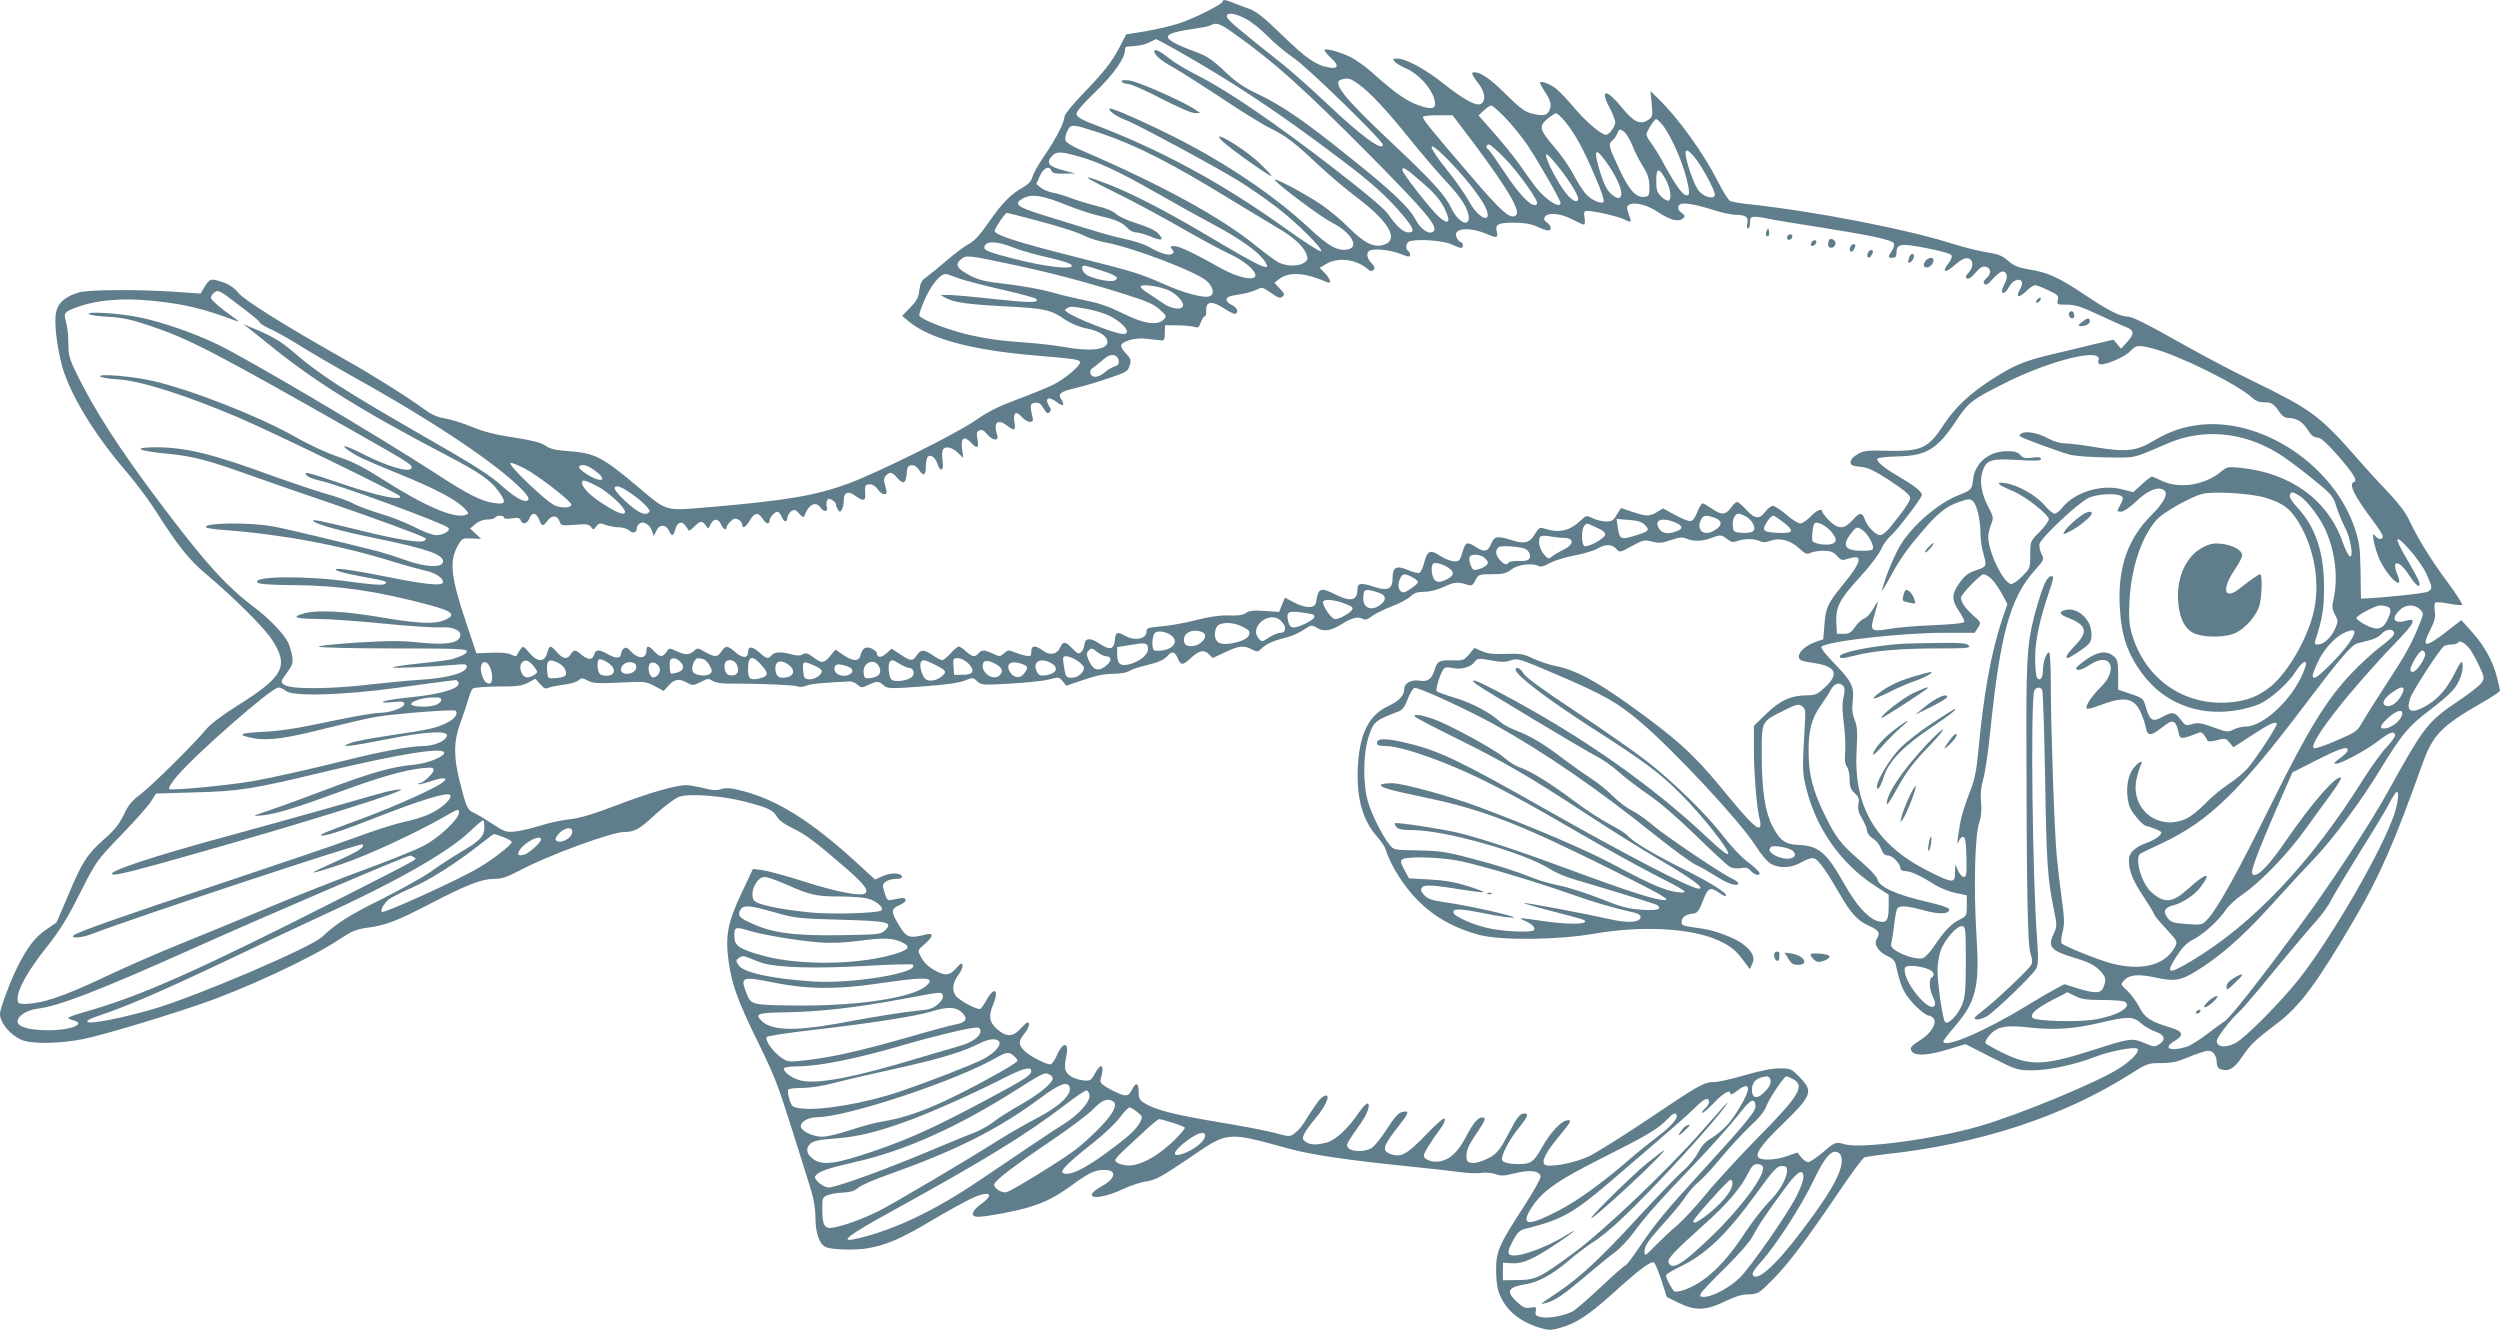 <?xml version="1.0" standalone="no"?>
<!DOCTYPE svg PUBLIC "-//W3C//DTD SVG 20010904//EN"
 "http://www.w3.org/TR/2001/REC-SVG-20010904/DTD/svg10.dtd">
<svg version="1.0" xmlns="http://www.w3.org/2000/svg"
 width="1280pt" height="681pt" viewBox="0 0 1280 681"
 preserveAspectRatio="xMidYMid meet">
<g transform="translate(0,681) scale(0.1,-0.1)"
fill="#607d8b" stroke="none">
<path d="M6260 6802 c0 -13 -149 -88 -224 -112 -39 -13 -115 -30 -170 -40
l-100 -16 -33 -64 c-43 -81 -76 -123 -190 -242 -51 -53 -93 -104 -93 -115 0
-29 -42 -111 -102 -199 -31 -45 -59 -95 -62 -110 -5 -20 -19 -36 -46 -52 -66
-37 -108 -80 -177 -179 -46 -67 -76 -99 -104 -113 -21 -11 -71 -48 -111 -83
-40 -35 -87 -73 -104 -85 -25 -17 -32 -30 -37 -68 -4 -37 -13 -54 -47 -89
l-41 -42 32 -27 c106 -90 324 -149 649 -176 202 -17 230 -21 230 -35 0 -20
-82 -88 -142 -117 -29 -14 -110 -47 -180 -73 -94 -35 -149 -62 -213 -107 -97
-68 -497 -266 -649 -323 -168 -62 -320 -88 -709 -121 -235 -20 -218 -25 -362
96 -191 161 -228 180 -361 190 -70 5 -97 11 -121 28 -23 16 -66 27 -162 42
-94 14 -156 30 -216 55 -46 19 -108 38 -138 43 -38 6 -69 20 -107 48 -84 62
-261 173 -405 254 -308 174 -513 302 -544 340 -20 25 -46 43 -77 54 -65 22
-69 21 -95 -20 l-22 -37 -131 9 c-192 13 -443 11 -492 -3 -73 -23 -107 -53
-117 -103 -11 -54 5 -183 34 -285 41 -138 161 -336 310 -511 53 -61 122 -152
155 -203 126 -197 179 -265 270 -341 143 -121 294 -271 335 -333 90 -137 63
-190 -174 -339 -77 -48 -140 -96 -160 -120 -53 -67 -279 -290 -338 -335 -43
-32 -63 -56 -86 -106 -23 -47 -48 -79 -98 -122 -89 -78 -116 -121 -185 -287
-33 -77 -60 -141 -62 -142 -2 -2 -25 -17 -51 -35 -56 -38 -95 -88 -145 -186
-38 -75 -92 -219 -92 -246 0 -46 52 -108 112 -134 53 -21 194 -19 314 5 94 19
371 101 589 175 227 76 574 237 717 332 70 46 93 56 149 63 94 13 146 32 314
119 196 102 271 131 334 131 40 0 67 9 137 46 144 76 466 194 529 194 54 0 79
14 165 94 45 41 98 80 118 87 53 17 219 5 334 -25 120 -31 147 -43 167 -79 10
-17 39 -38 76 -56 65 -30 119 -70 262 -194 103 -88 131 -123 114 -140 -19 -19
-153 7 -322 62 -85 27 -178 52 -205 56 l-49 6 -58 -123 c-71 -150 -84 -219
-67 -346 16 -120 46 -205 150 -416 88 -181 102 -217 179 -461 22 -71 57 -182
77 -245 29 -89 38 -133 39 -195 1 -82 21 -137 55 -151 34 -13 151 -16 214 -5
96 17 172 50 326 142 74 44 163 93 198 110 95 46 131 29 55 -26 -50 -36 -56
-65 -15 -65 39 0 179 26 246 45 93 27 146 53 233 116 91 66 119 79 168 79 66
0 58 -44 -15 -84 -28 -15 -50 -34 -50 -43 0 -24 81 -9 160 29 36 17 89 35 119
39 47 7 76 23 213 115 211 144 190 142 528 50 109 -29 298 -57 585 -86 110
-11 236 -25 279 -31 44 -6 95 -8 113 -4 19 3 49 0 68 -6 29 -11 46 -10 102 4
75 19 126 13 131 -16 2 -9 -37 -79 -87 -156 -125 -192 -141 -228 -141 -322 0
-42 5 -91 12 -110 30 -89 100 -152 205 -185 47 -15 62 -16 102 -5 86 22 151
64 279 179 138 125 195 167 211 158 5 -4 22 -45 38 -92 l27 -85 60 -29 c84
-42 139 -41 236 6 54 26 89 37 123 37 47 1 52 4 118 70 82 82 167 194 337 444
67 100 129 184 138 187 9 3 59 11 112 17 474 51 902 191 1243 406 93 59 97 60
165 60 55 0 84 7 143 32 41 17 84 31 97 31 26 0 44 -26 44 -64 0 -16 7 -27 21
-31 39 -13 68 4 108 63 45 66 67 87 177 170 119 89 208 209 404 545 126 216
203 393 344 789 52 145 98 192 300 308 53 30 96 59 96 64 0 4 -7 36 -16 70
-21 83 -64 159 -128 231 l-54 60 -81 -63 c-104 -80 -124 -78 -80 9 25 50 30
70 25 100 -3 21 -2 40 4 44 5 3 37 1 70 -6 33 -6 63 -9 66 -6 4 3 -29 55 -73
114 -89 120 -155 228 -197 318 -18 39 -55 88 -104 140 -43 44 -125 134 -183
201 -174 196 -220 230 -514 373 -99 48 -253 129 -343 180 -212 119 -276 151
-304 151 -36 1 -97 32 -213 110 -133 89 -189 115 -284 130 -59 10 -80 19 -110
45 -29 26 -50 34 -111 44 -41 6 -118 26 -170 42 -236 76 -723 170 -1060 205
-36 4 -73 11 -82 15 -9 5 -37 49 -62 99 -72 143 -204 327 -305 424 l-41 40 7
-66 c5 -63 5 -67 -20 -83 -39 -25 -74 -9 -130 61 -79 98 -118 102 -68 7 17
-32 31 -68 31 -80 0 -22 -31 -63 -48 -63 -23 0 -97 63 -155 130 -35 42 -78 88
-96 103 -31 25 -77 44 -86 35 -2 -2 9 -24 25 -48 32 -48 36 -70 20 -101 -12
-22 -37 -24 -95 -8 -30 8 -62 34 -128 99 -81 82 -137 118 -168 108 -6 -2 6
-24 25 -48 38 -48 46 -89 21 -110 -21 -18 -87 17 -193 101 -94 75 -194 129
-237 129 -24 0 -26 -2 -15 -15 7 -9 35 -25 62 -37 58 -25 123 -95 140 -150 14
-49 2 -60 -51 -46 -78 22 -133 58 -266 177 -33 29 -80 63 -105 76 -53 27 -129
49 -138 40 -4 -3 11 -21 31 -40 45 -41 40 -60 -11 -50 -66 12 -114 46 -236
164 -94 91 -132 122 -171 136 -27 10 -65 24 -84 32 -39 15 -51 16 -51 5z m116
-87 c28 -14 79 -54 115 -91 35 -36 96 -86 134 -112 66 -43 455 -422 455 -443
0 -36 -110 44 -280 205 -80 76 -183 167 -229 204 -237 188 -286 230 -289 245
-5 25 35 22 94 -8z m-50 -82 c201 -143 345 -273 682 -612 294 -297 356 -371
332 -395 -21 -21 -65 8 -93 61 -34 63 -120 145 -342 322 -225 181 -339 259
-460 317 -78 37 -116 63 -175 119 -56 54 -91 78 -135 94 -200 75 -205 97 -26
123 42 6 83 14 91 19 28 16 47 9 126 -48z m-312 -74 c284 -160 522 -317 831
-550 176 -132 260 -207 345 -310 50 -61 55 -79 20 -79 -25 0 -63 35 -98 87
-19 30 -107 105 -287 244 -295 228 -534 391 -686 469 -57 29 -122 67 -144 85
-57 45 -85 59 -85 42 0 -19 35 -48 105 -87 32 -18 139 -86 236 -150 97 -65
209 -135 250 -155 89 -45 123 -71 254 -194 55 -51 141 -124 192 -162 164 -123
218 -216 139 -242 -50 -17 -99 7 -179 86 -39 40 -104 94 -143 120 -92 61 -253
146 -236 124 27 -33 237 -189 292 -217 95 -48 141 -122 84 -136 -51 -13 -100
13 -202 109 -180 167 -427 334 -694 468 -157 79 -320 150 -327 143 -9 -9 35
-41 79 -57 58 -21 456 -236 580 -312 52 -32 137 -91 190 -131 105 -79 252
-225 233 -231 -6 -2 -86 49 -178 115 -335 240 -647 408 -1005 543 -43 17 -66
31 -68 43 -3 13 27 48 96 115 94 91 152 173 152 216 0 8 3 15 8 16 64 4 95 10
118 23 16 8 31 15 33 16 2 0 44 -23 95 -51z m939 -178 c60 -42 148 -136 267
-285 56 -70 138 -165 180 -211 82 -86 120 -147 120 -190 0 -50 -56 -20 -88 47
-32 69 -98 141 -318 348 -235 221 -297 300 -246 313 34 9 44 7 85 -22z m759
-179 c35 -37 84 -99 110 -137 60 -91 168 -280 168 -294 0 -34 -81 19 -131 86
-20 27 -56 77 -81 113 -25 36 -82 106 -127 157 l-81 92 27 25 c15 15 33 26 39
26 6 0 40 -31 76 -68z m301 -14 c52 -64 92 -137 152 -277 33 -75 51 -129 45
-135 -13 -13 -67 12 -95 46 -13 16 -40 59 -60 96 -19 37 -62 99 -95 137 -78
91 -82 108 -39 145 19 16 39 29 46 30 6 0 27 -19 46 -42z m-461 -120 c167
-224 233 -337 211 -359 -27 -27 -74 14 -241 210 -216 252 -243 286 -235 294 3
4 39 7 78 7 l72 0 115 -152z m962 100 c53 -71 114 -219 131 -316 5 -34 4 -42
-9 -42 -20 0 -53 45 -111 150 -25 47 -57 99 -71 117 -13 17 -24 37 -24 44 0
16 40 79 50 79 5 0 20 -15 34 -32z m-2879 -40 c179 -60 366 -155 655 -333 91
-55 201 -122 245 -148 87 -50 138 -96 154 -139 9 -23 7 -30 -12 -43 -28 -20
-90 -19 -130 1 -17 9 -67 46 -112 82 -181 148 -482 313 -897 492 -45 19 -80
41 -83 51 -3 10 1 32 10 49 19 37 24 36 170 -12z m2721 -59 c11 -30 36 -79 55
-109 26 -42 33 -65 34 -105 0 -46 -2 -50 -26 -53 -43 -5 -78 34 -130 146 -54
115 -56 124 -33 143 9 7 20 24 25 37 9 22 11 23 32 9 12 -8 31 -38 43 -68z
m-834 -198 c32 -40 68 -91 79 -113 50 -98 -27 -77 -80 22 -18 33 -68 105 -112
159 -99 124 -107 162 -13 71 37 -36 93 -98 126 -139z m184 127 c68 -71 164
-205 164 -227 0 -6 -5 -11 -12 -11 -28 0 -83 60 -153 165 -41 62 -79 116 -85
120 -15 9 -12 25 4 25 7 0 44 -33 82 -72z m974 2 c36 -45 100 -164 100 -186 0
-26 -50 -16 -80 16 -24 26 -70 155 -70 198 0 22 18 12 50 -28z m-3175 14 c106
-27 222 -80 408 -187 100 -57 235 -132 299 -166 130 -69 226 -137 259 -182 48
-68 4 -49 -294 128 -195 116 -370 207 -492 255 -161 63 -153 50 20 -35 94 -46
247 -128 340 -182 94 -54 206 -115 250 -135 79 -36 140 -90 132 -114 -9 -24
-88 -7 -165 35 -152 85 -225 119 -249 119 -22 0 -24 -2 -12 -16 10 -13 10 -17
0 -24 -18 -10 -58 2 -113 33 -23 14 -79 33 -123 42 -75 16 -126 31 -425 124
-136 42 -154 58 -99 87 44 22 97 14 220 -36 54 -22 131 -47 171 -56 83 -19
115 -33 142 -63 11 -12 30 -21 43 -21 13 0 47 -10 74 -21 58 -25 72 -19 39 16
-15 15 -54 34 -106 50 -46 14 -95 36 -109 49 -16 15 -54 31 -98 41 -40 10 -99
28 -132 40 -33 13 -77 26 -97 29 -20 4 -47 15 -59 25 l-23 19 18 41 c19 42 49
55 60 26 4 -11 20 -15 63 -14 l58 1 -65 17 c-71 19 -85 38 -54 72 21 23 42 24
119 3z m2731 -51 c53 -78 78 -147 59 -163 -9 -8 -20 -4 -44 15 -22 20 -37 47
-56 106 -41 131 -28 144 41 42z m-257 -7 c54 -68 101 -143 101 -163 0 -25 -29
-13 -59 24 -49 59 -121 203 -102 203 5 0 32 -29 60 -64z m-699 -79 c62 -53 92
-88 114 -130 37 -73 26 -94 -27 -47 -40 35 -187 223 -187 239 0 21 16 11 100
-62z m1247 17 c26 -46 34 -105 16 -111 -7 -3 -24 7 -38 21 -21 21 -25 35 -25
81 0 67 13 69 47 9z m-41 -168 c64 -43 107 -54 130 -35 14 11 13 14 -7 30 -15
11 -20 22 -15 34 8 22 63 16 178 -20 43 -14 96 -25 116 -25 51 0 66 -12 58
-44 -4 -15 -2 -26 4 -26 5 0 10 14 10 30 0 26 4 30 28 30 15 0 45 -5 67 -10
22 -5 141 -25 265 -44 265 -42 370 -65 377 -83 3 -7 -2 -24 -11 -38 -21 -31
-20 -35 4 -35 14 0 20 7 20 24 0 48 20 52 151 26 65 -12 123 -28 129 -35 7 -8
2 -22 -16 -46 -34 -46 -13 -49 37 -4 26 23 48 35 62 33 31 -4 34 -44 7 -73
-16 -17 -18 -25 -9 -31 8 -5 24 6 43 29 24 28 36 35 54 31 27 -8 29 -35 2 -59
-15 -14 -17 -21 -9 -29 8 -8 20 0 43 27 18 20 40 37 48 37 24 0 30 -28 13 -60
-8 -16 -15 -34 -15 -40 0 -20 20 -9 35 19 17 34 53 50 66 30 4 -8 1 -24 -9
-41 -24 -41 -6 -46 31 -10 18 18 39 32 47 32 7 0 38 -12 67 -26 49 -23 54 -28
49 -50 -6 -23 -4 -24 46 -24 43 0 75 -10 168 -54 63 -29 127 -58 143 -64 35
-15 34 -34 -3 -74 l-30 -33 -20 23 -19 23 -123 -29 c-68 -17 -161 -39 -208
-50 -125 -30 -184 -55 -288 -122 -115 -74 -191 -145 -247 -230 -82 -126 -115
-141 -288 -138 -108 3 -126 1 -157 -18 -21 -12 -35 -28 -35 -40 0 -16 9 -20
50 -24 40 -4 70 -18 153 -72 71 -47 102 -73 102 -87 0 -18 -31 -63 -105 -154
-16 -20 -38 -37 -48 -37 -24 0 -65 43 -79 80 -13 39 -27 38 -65 -5 -41 -46
-72 -46 -118 0 -19 20 -35 40 -35 45 0 20 -27 9 -60 -25 -19 -19 -42 -35 -53
-35 -10 0 -43 20 -71 45 -29 25 -60 45 -69 45 -9 0 -26 -13 -39 -30 -29 -40
-53 -38 -97 10 -20 22 -41 40 -47 40 -6 0 -20 -13 -32 -30 -27 -37 -48 -38
-96 -5 -21 14 -42 27 -48 28 -5 1 -17 -18 -27 -43 -9 -26 -24 -46 -34 -48 -10
-2 -45 12 -80 31 l-62 34 -30 -18 c-38 -24 -58 -24 -129 1 l-57 19 -21 -34
c-16 -29 -26 -35 -54 -35 -18 0 -49 7 -68 16 -33 16 -34 16 -62 -10 -59 -56
-112 -67 -191 -41 -19 6 -26 1 -44 -29 -26 -45 -55 -53 -118 -32 -75 24 -90
21 -107 -19 -16 -40 -35 -44 -79 -15 -44 29 -52 25 -67 -27 -13 -44 -17 -48
-44 -47 -17 1 -49 14 -72 29 -50 33 -64 26 -81 -39 -6 -24 -17 -46 -24 -49 -7
-3 -34 4 -60 15 -58 25 -77 14 -77 -43 0 -54 -25 -66 -90 -45 -73 24 -90 22
-90 -12 0 -57 -34 -65 -110 -27 -80 40 -91 36 -102 -40 -5 -30 -54 -31 -111 0
l-48 25 -15 -36 -15 -37 -75 5 c-57 4 -79 1 -96 -11 -16 -11 -41 -14 -89 -12
-46 1 -96 -6 -165 -24 -54 -14 -134 -28 -176 -32 -72 -6 -78 -8 -78 -28 0 -37
-62 -48 -110 -20 -39 22 -49 18 -52 -22 -4 -49 -26 -54 -79 -18 -48 32 -73 29
-77 -7 -2 -15 -10 -32 -18 -38 -11 -10 -19 -6 -43 19 -35 38 -48 39 -63 6 -16
-36 -53 -43 -88 -16 -40 29 -60 27 -60 -5 0 -23 -3 -26 -27 -21 -16 2 -42 11
-60 18 -28 12 -34 11 -53 -6 -19 -18 -22 -18 -56 -2 -43 21 -58 21 -74 2 -18
-21 -33 -19 -64 10 -15 14 -32 25 -37 25 -6 0 -25 -16 -42 -35 -17 -19 -36
-35 -42 -35 -7 0 -29 11 -49 25 -46 31 -61 31 -82 0 -21 -32 -31 -31 -85 5
l-44 29 -25 -23 c-25 -24 -50 -25 -50 -2 0 7 -12 18 -26 25 -31 14 -49 3 -58
-34 -8 -33 -39 -32 -89 2 l-39 27 -27 -32 c-31 -39 -44 -40 -87 -7 -28 21 -38
24 -54 15 -14 -8 -31 -8 -58 0 -52 14 -87 13 -102 -5 -17 -21 -25 -19 -64 16
-37 32 -56 31 -56 -1 0 -31 -28 -31 -64 0 -41 36 -51 37 -72 5 -20 -31 -34
-31 -84 -3 -36 21 -39 22 -57 5 -24 -21 -45 -22 -91 0 -34 16 -36 16 -50 -5
-19 -28 -33 -28 -62 3 -28 30 -40 32 -40 6 0 -47 -43 -48 -84 -2 -15 16 -22
18 -33 10 -7 -6 -13 -18 -13 -26 0 -24 -28 -26 -65 -4 -45 26 -65 27 -72 2 -8
-30 -30 -32 -62 -6 -35 30 -43 31 -59 5 -17 -28 -39 -25 -70 10 -33 38 -39 38
-50 -2 -13 -50 -50 -50 -91 -1 -31 36 -33 37 -46 19 -8 -10 -16 -24 -18 -30
-3 -8 -11 -7 -29 2 -16 9 -51 12 -102 10 l-77 -3 -54 162 c-78 233 -86 313
-38 394 18 32 23 34 68 32 l48 -2 -28 27 -28 26 27 23 c17 14 40 23 61 23 19
0 37 5 40 10 8 13 45 13 45 0 0 -6 15 -8 40 -4 31 5 41 3 46 -10 9 -24 33 -19
44 9 13 34 35 32 50 -5 15 -37 19 -37 45 -4 23 29 50 25 61 -8 6 -19 12 -20
77 -15 59 5 72 3 83 -11 12 -16 14 -16 27 3 14 18 19 18 49 7 19 -6 49 -12 68
-12 18 0 41 -7 51 -16 19 -17 39 -12 39 10 0 8 6 19 14 25 19 16 53 -4 65 -39
l8 -25 14 28 c15 34 49 33 64 0 13 -30 23 -29 31 2 9 36 29 49 47 31 8 -9 17
-21 20 -28 3 -9 13 -4 31 15 32 32 40 33 59 7 14 -20 14 -19 25 5 15 32 39 32
54 0 11 -25 28 -34 28 -15 0 6 9 19 20 30 16 16 25 18 40 10 11 -6 20 -17 20
-25 0 -25 17 -16 39 20 24 41 43 44 65 10 18 -28 36 -33 36 -11 0 16 26 46 41
46 5 0 15 -11 21 -25 14 -31 26 -32 30 -4 2 12 11 27 21 33 15 9 22 6 39 -14
12 -14 23 -20 25 -15 23 64 60 82 86 44 16 -23 40 -18 30 6 -3 8 -2 22 1 30 4
13 10 14 26 5 11 -6 20 -16 20 -23 0 -7 5 -19 10 -27 9 -13 11 -13 20 0 5 8
10 30 10 48 0 42 23 51 60 23 39 -28 52 -27 50 7 -3 46 -1 52 24 52 14 0 30
-10 40 -25 9 -14 23 -25 31 -25 18 0 18 4 6 48 -7 24 -6 35 5 47 21 21 31 19
56 -10 32 -37 46 -32 50 18 2 34 7 43 24 45 14 2 27 -6 38 -22 23 -36 36 -32
36 12 0 20 4 43 8 50 14 20 40 3 52 -34 15 -45 34 -33 26 16 -3 21 -3 46 0 54
9 24 45 19 77 -11 l29 -28 -6 46 c-8 57 10 70 45 33 32 -34 42 -30 34 16 -6
33 -4 41 11 47 12 4 24 -2 38 -20 28 -34 62 -37 51 -4 -20 64 3 85 51 48 38
-30 45 -26 38 18 -8 49 8 60 38 26 12 -14 30 -25 41 -25 16 0 18 5 13 28 -14
57 -12 67 14 70 19 2 29 -5 43 -29 14 -25 21 -29 30 -20 9 9 9 16 -1 31 -26
43 -3 54 40 20 31 -24 42 -16 22 15 -19 30 -7 39 76 59 36 8 110 30 165 49 93
31 100 36 109 66 8 27 6 35 -17 59 -15 16 -27 34 -27 41 0 22 70 44 125 37 27
-3 61 -7 74 -8 22 -3 24 1 25 37 l1 40 65 -1 c36 0 75 -4 86 -8 18 -6 23 -2
32 23 6 17 15 31 20 31 6 0 9 15 8 33 -2 45 31 48 91 8 26 -17 52 -30 57 -28
20 7 11 32 -16 45 -16 7 -28 19 -28 27 0 15 13 20 80 30 25 4 58 14 74 22 27
14 31 13 73 -16 36 -26 48 -30 59 -20 13 10 11 16 -13 41 l-28 30 23 18 c48
40 133 35 245 -14 26 -12 21 13 -9 45 l-27 28 34 20 c59 36 153 24 212 -27 13
-12 20 -13 29 -4 9 9 6 17 -10 35 -24 25 -28 52 -11 63 22 13 105 5 157 -15
42 -17 52 -18 52 -6 0 7 -4 17 -10 20 -16 10 -12 42 6 49 37 14 169 5 213 -14
52 -24 61 -25 61 -5 0 8 -4 15 -10 15 -5 0 -15 10 -21 22 -27 50 61 60 158 18
47 -21 55 -18 46 18 -8 34 9 42 92 42 48 0 84 -7 114 -20 24 -11 49 -20 57
-20 21 0 17 26 -6 41 -14 10 -17 18 -10 29 15 24 81 18 139 -13 29 -15 57 -27
61 -27 5 0 6 16 3 35 -5 31 -3 35 15 35 37 0 162 -29 192 -45 34 -17 35 -15
18 32 -10 29 -10 36 2 44 26 17 90 2 146 -35z m-3208 -37 c150 -39 237 -67
285 -91 21 -10 64 -23 95 -29 143 -26 471 -151 523 -200 32 -30 38 -66 12 -76
-27 -11 -129 16 -226 59 -135 59 -146 63 -462 143 -283 71 -405 110 -412 131
-3 10 52 94 63 94 3 0 58 -14 122 -31z m-91 -146 c37 -15 119 -38 182 -52 71
-16 116 -31 119 -40 8 -24 -138 -7 -300 35 -117 30 -148 42 -148 55 0 37 59
37 147 2z m3 -89 c197 -42 374 -89 568 -150 114 -36 151 -52 180 -79 35 -32
36 -35 20 -51 -32 -33 -102 -22 -208 31 -66 33 -122 53 -189 66 -53 11 -134
30 -181 44 -47 13 -146 31 -220 40 -108 12 -146 20 -189 42 -71 37 -84 58 -51
85 29 23 29 23 270 -28z m452 -30 c77 -25 93 -39 61 -51 -24 -9 -123 14 -144
33 -22 19 -25 44 -7 44 7 0 48 -12 90 -26z m-722 -43 c30 -10 127 -35 215 -55
87 -20 163 -40 169 -46 21 -21 -31 -21 -216 -1 -106 12 -211 21 -233 21 l-40
-1 28 -15 c42 -23 116 -33 312 -43 194 -10 225 -17 298 -67 29 -20 72 -38 108
-45 67 -13 109 -40 109 -70 0 -40 -88 -50 -226 -25 -44 8 -124 17 -179 21
-136 9 -224 21 -325 46 -100 25 -226 75 -233 93 -3 7 12 48 32 92 39 81 83
129 111 120 8 -3 40 -14 70 -25z m1069 -60 c43 -23 77 -63 66 -81 -12 -19 -62
-10 -106 21 -24 17 -59 40 -76 51 -18 11 -33 25 -33 30 0 17 103 2 149 -21z
m-4833 -23 c120 -89 174 -132 174 -139 0 -5 24 -20 53 -33 29 -13 98 -51 153
-86 54 -34 178 -106 274 -160 409 -227 736 -446 865 -579 28 -30 36 -44 28
-52 -15 -15 -64 12 -126 67 -69 62 -149 113 -417 266 -400 230 -527 312 -657
425 -65 56 -114 85 -223 129 l-35 15 30 -23 c16 -13 59 -47 95 -76 232 -190
477 -343 920 -575 160 -83 222 -126 261 -180 43 -59 39 -71 -18 -63 -67 9
-134 42 -305 154 -308 199 -955 582 -1113 658 -124 60 -281 114 -400 139 -97
21 -275 32 -260 17 6 -5 51 -12 100 -14 71 -4 115 -13 213 -46 204 -69 318
-128 1078 -560 257 -146 274 -156 258 -172 -18 -18 -118 12 -235 70 -100 51
-136 60 -82 22 43 -30 78 -46 265 -122 181 -74 286 -130 327 -174 22 -24 23
-26 6 -32 -56 -22 -210 44 -423 180 -99 63 -157 93 -230 117 -57 19 -151 62
-227 106 -185 104 -535 241 -728 284 -105 23 -273 37 -264 22 4 -6 44 -13 89
-15 117 -7 349 -81 615 -194 179 -76 827 -392 832 -405 8 -24 -113 1 -290 61
-188 64 -209 69 -189 46 6 -8 37 -20 68 -27 89 -18 631 -217 657 -241 15 -14
-23 -38 -61 -38 -19 0 -65 17 -109 40 -42 22 -122 54 -178 70 -55 17 -117 40
-137 51 -19 12 -81 34 -138 50 -56 16 -177 57 -270 90 -312 115 -451 149 -606
149 -121 -1 -93 -18 51 -32 130 -12 209 -31 410 -103 87 -31 268 -94 403 -140
238 -81 509 -180 519 -191 3 -3 0 -9 -7 -13 -21 -12 -137 6 -327 53 -206 51
-254 60 -240 47 19 -17 143 -51 310 -85 276 -57 360 -86 353 -124 -6 -30 -91
-26 -188 9 -47 17 -110 37 -140 45 -181 46 -467 115 -539 128 -119 23 -361 20
-346 -4 3 -4 46 -11 97 -14 301 -23 598 -79 871 -165 51 -16 117 -34 148 -41
57 -11 103 -42 96 -63 -6 -18 -93 -9 -277 28 -193 39 -295 52 -267 35 10 -7
66 -20 125 -31 133 -24 143 -27 120 -40 -10 -6 -70 -2 -170 12 -232 33 -513
30 -479 -4 8 -8 68 -12 189 -13 233 -2 421 -30 692 -102 119 -32 138 -51 76
-77 -53 -22 -135 -18 -329 15 -182 31 -322 38 -389 20 -69 -19 -49 -28 64 -29
62 0 217 -11 343 -24 127 -13 257 -21 290 -19 69 4 112 -18 100 -50 -13 -32
-78 -41 -204 -28 -93 10 -156 10 -324 0 -118 -8 -202 -17 -195 -21 7 -5 181
-9 386 -9 309 0 372 -2 372 -14 0 -12 -17 -22 -75 -41 -11 -3 -82 -13 -159
-21 -77 -8 -142 -17 -145 -21 -6 -6 207 3 317 13 51 5 62 4 62 -9 0 -31 -96
-59 -234 -67 -72 -5 -187 -16 -256 -24 -209 -25 -413 -26 -445 -2 -19 14 -19
16 14 61 29 41 32 52 27 87 -4 22 -14 54 -22 71 -23 44 -99 123 -174 179 -144
109 -253 230 -483 536 -209 278 -336 476 -426 662 -36 73 -41 93 -41 153 0 38
-5 87 -12 109 -14 47 -10 52 67 79 94 33 228 44 364 30 175 -17 266 -39 446
-106 11 -4 2 6 -21 21 -68 49 -114 88 -114 100 0 13 21 34 35 34 6 0 24 -10
41 -22z m4401 -68 c34 -6 84 -20 110 -31 78 -33 134 -99 84 -99 -40 0 -251 82
-289 113 -11 8 -11 12 0 18 17 11 20 11 95 -1z m5468 -205 c135 -36 432 -183
506 -251 16 -16 37 -24 60 -24 40 0 48 -5 78 -47 14 -22 31 -33 46 -33 43 0
74 -19 100 -60 18 -28 32 -40 49 -40 17 0 45 -24 101 -87 84 -96 108 -134 87
-141 -29 -9 2 -72 99 -200 27 -36 49 -71 49 -78 0 -20 -27 -17 -40 4 -22 33
-3 -64 22 -120 45 -97 131 -172 93 -80 -34 80 8 77 60 -4 36 -56 62 -72 50
-31 -4 12 -32 64 -62 115 -31 51 -52 96 -48 100 12 13 117 -110 146 -172 34
-72 35 -82 10 -95 -15 -9 -223 -31 -320 -35 l-23 -1 -2 140 c-2 124 -6 149
-31 224 -106 311 -455 551 -770 528 -94 -7 -174 -33 -255 -82 -90 -54 -140
-61 -293 -36 -70 12 -145 21 -166 21 -22 0 -57 10 -82 24 -51 29 -117 41 -139
27 -8 -6 -12 -12 -10 -14 12 -10 221 -87 262 -96 26 -6 109 -12 185 -13 150
-2 129 -7 310 71 181 79 386 61 567 -50 30 -18 105 -73 167 -123 106 -86 114
-94 130 -146 9 -30 29 -79 44 -108 30 -56 47 -158 26 -151 -7 3 -23 35 -36 72
-76 217 -266 356 -526 382 -61 6 -67 5 -96 -19 -83 -70 -215 -91 -304 -48 -25
12 -48 22 -52 22 -4 0 -27 -18 -51 -40 l-44 -40 -58 15 c-104 27 -241 -15
-303 -92 -14 -18 -33 -33 -41 -33 -9 0 -32 19 -52 43 -42 50 -135 103 -199
113 -58 9 -43 -7 36 -40 64 -26 185 -121 185 -145 0 -9 -21 -37 -47 -64 -48
-48 -48 -48 -48 -117 0 -67 -1 -70 -40 -109 -21 -23 -47 -41 -57 -41 -38 0
-118 162 -118 241 0 16 7 45 14 64 14 33 13 38 -14 90 -35 67 -46 131 -30 180
20 61 42 68 180 60 93 -6 120 -4 120 5 0 9 -12 11 -44 7 -35 -5 -47 -3 -61 13
-13 15 -31 20 -68 20 -94 0 -165 -59 -175 -145 -5 -50 -9 -55 -71 -79 -101
-39 -227 -144 -294 -246 -32 -48 -81 -164 -101 -240 -4 -14 12 11 36 55 54
100 88 149 172 247 79 93 122 126 189 149 47 16 54 16 69 2 20 -18 38 -95 38
-167 0 -29 7 -76 16 -105 17 -59 15 -63 -36 -80 -46 -15 -62 -28 -94 -75 -34
-50 -33 -81 4 -135 17 -25 29 -49 27 -55 -2 -7 -63 -13 -158 -17 -85 -3 -187
-12 -227 -19 -95 -16 -100 -11 -74 74 11 36 18 66 16 66 -1 0 -13 -18 -25 -40
-12 -22 -33 -43 -45 -47 -13 -5 -33 -24 -46 -43 -20 -29 -30 -35 -58 -35 l-35
0 -3 58 c-4 79 17 120 124 236 47 51 94 113 105 138 10 24 32 55 49 69 34 30
160 194 160 210 0 17 -39 48 -115 92 -76 44 -118 78 -113 93 2 6 48 11 103 12
148 3 204 37 301 183 63 95 77 106 252 194 233 117 501 182 476 115 -3 -7 -1
-16 5 -19 18 -11 125 33 156 64 34 35 40 35 120 15z m-5297 -63 c2 -14 -4 -23
-20 -28 -13 -3 -36 -17 -51 -30 -33 -28 -65 -31 -74 -7 -4 11 1 22 16 32 13 9
36 28 53 43 34 30 71 26 76 -10z m-3039 -552 c69 -37 236 -166 236 -183 0 -17
-39 -20 -80 -7 -42 14 -257 220 -230 220 10 0 43 -14 74 -30z m359 -11 c43
-31 48 -55 9 -43 -38 12 -98 54 -92 64 11 18 41 10 83 -21z m13 -80 c56 -30
139 -107 139 -129 0 -21 -35 -9 -106 36 -68 42 -114 87 -114 113 0 18 18 13
81 -20z m150 -22 c58 -36 122 -95 114 -106 -16 -26 -56 -9 -120 50 -60 56 -72
79 -42 79 7 0 28 -10 48 -23z m7868 4 c25 -16 2 -63 -66 -131 -119 -119 -170
-266 -160 -464 8 -152 39 -244 120 -351 107 -142 277 -210 464 -184 43 6 102
21 131 34 60 28 150 108 189 171 30 47 59 61 47 22 -45 -146 -207 -308 -308
-308 -17 0 -44 -7 -60 -15 -28 -15 -34 -14 -103 11 -62 23 -79 25 -108 17 -32
-10 -36 -9 -60 23 -30 40 -44 42 -96 12 -47 -26 -63 -17 -82 51 -13 45 -15 47
-78 68 l-64 22 0 77 c-1 68 -4 79 -24 95 -36 29 -79 24 -138 -17 -29 -20 -53
-40 -53 -45 0 -17 31 -9 68 16 108 73 153 -21 56 -115 -47 -47 -80 -97 -69
-108 3 -3 27 2 53 12 133 52 184 46 219 -24 12 -25 25 -62 29 -82 8 -48 25
-49 83 -3 57 46 71 41 86 -29 6 -31 17 -31 83 -5 30 13 35 12 47 -5 8 -10 16
-23 17 -28 2 -6 21 -5 48 2 42 11 46 11 65 -12 l20 -24 88 57 c89 59 124 76
134 65 7 -7 -91 -158 -145 -225 -19 -23 -65 -62 -101 -85 -36 -24 -91 -69
-121 -101 -30 -31 -73 -66 -95 -76 -144 -67 -289 48 -256 203 6 27 16 58 21
69 15 26 -2 24 -28 -4 -40 -42 -52 -124 -31 -199 9 -35 71 -108 91 -108 5 0
25 -7 45 -15 34 -15 35 -16 19 -34 -9 -10 -38 -27 -64 -36 -64 -24 -92 -51
-92 -89 0 -55 19 -103 75 -187 30 -46 55 -87 55 -91 0 -5 27 -38 60 -73 59
-64 60 -66 46 -93 -50 -95 -174 -126 -331 -83 -72 20 -233 85 -249 101 -4 5
-3 30 4 57 11 41 10 68 -3 164 -9 63 -21 167 -27 231 -12 134 -30 660 -30 886
0 83 -4 152 -8 152 -15 0 -32 -49 -32 -90 0 -41 -16 -62 -31 -39 -5 8 -9 53
-9 100 0 90 23 198 74 347 20 57 22 72 11 72 -23 0 -41 -37 -73 -145 -50 -170
-57 -247 -57 -620 1 -835 6 -1125 21 -1166 9 -28 11 -47 4 -59 -12 -23 -185
-187 -244 -231 -25 -19 -46 -37 -46 -41 0 -14 35 -8 65 10 44 28 234 211 250
242 11 22 12 50 5 151 -24 309 -34 1209 -15 1270 7 21 30 25 41 7 4 -7 11
-210 15 -453 7 -434 12 -510 45 -673 16 -77 16 -85 1 -118 -35 -72 -20 -91
108 -129 66 -20 98 -36 122 -60 35 -35 39 -49 23 -89 -12 -33 -43 -34 -134 -6
l-66 21 -42 -22 c-23 -12 -92 -52 -154 -90 -209 -128 -424 -220 -424 -181 0 5
24 36 53 70 116 134 134 207 116 482 -14 234 -8 505 15 569 10 31 13 64 9 105
-4 42 0 78 11 116 9 30 26 141 36 245 52 503 102 684 229 826 47 53 48 56 34
82 -8 16 -13 38 -11 51 4 29 199 213 252 237 44 20 140 25 165 10 13 -8 13
-13 1 -38 -8 -15 -16 -31 -18 -35 -2 -5 6 -8 18 -8 12 0 45 22 75 51 62 59
113 80 144 60z m522 -40 c90 -28 125 -55 169 -127 81 -135 110 -311 76 -457
-32 -137 -131 -308 -219 -381 -62 -51 -124 -75 -210 -82 -235 -20 -435 120
-502 351 -14 47 -16 82 -12 170 9 172 66 339 145 420 36 36 169 111 227 126
55 15 254 3 326 -20z m173 10 c35 -22 93 -96 124 -157 55 -108 75 -254 51
-365 -10 -46 -9 -57 6 -86 17 -32 17 -34 0 -74 -21 -45 -58 -79 -88 -79 -16 0
-18 4 -12 23 36 110 44 160 44 267 1 178 -43 311 -135 410 -29 31 -44 55 -40
65 7 19 12 19 50 -4z m-2839 -103 c15 -7 33 -24 40 -39 19 -36 1 -51 -57 -47
-41 3 -43 5 -46 36 -3 32 11 62 29 62 4 0 20 -5 34 -12z m-156 -9 c43 -15 40
-43 -7 -68 -52 -28 -89 8 -62 60 12 22 24 23 69 8z m349 -21 c62 -47 56 -60
-25 -56 -52 2 -68 7 -71 19 -3 16 33 69 47 69 4 0 26 -14 49 -32z m-706 -16
c27 -27 21 -33 -56 -56 -67 -21 -75 -16 -83 44 l-6 43 62 -5 c46 -3 67 -10 83
-26z m153 14 c42 -18 45 -33 9 -46 -40 -16 -72 -12 -88 11 -31 45 10 63 79 35z
m804 -52 c28 -35 26 -52 -4 -60 -33 -8 -95 4 -96 19 -3 36 4 83 14 89 15 9 61
-16 86 -48z m-1205 25 c33 -14 46 -26 44 -37 -4 -20 -86 -65 -105 -58 -17 7
-18 87 -1 104 15 15 7 16 62 -9z m1364 -15 c24 -17 52 -64 52 -89 0 -12 -12
-15 -58 -15 -86 0 -103 26 -56 87 29 38 32 39 62 17z m-1528 -38 c52 -2 48
-35 -6 -61 -23 -11 -49 -27 -59 -35 -16 -13 -20 -12 -41 13 -23 27 -32 76 -16
91 4 4 25 4 47 0 22 -4 56 -8 75 -8z m833 -6 c20 -16 30 -18 52 -10 34 13 91
13 116 -1 14 -7 29 -7 53 2 48 17 101 4 146 -37 32 -30 42 -34 59 -25 11 6 40
11 66 11 37 0 51 -5 70 -26 22 -24 27 -25 60 -14 77 25 67 -17 -31 -136 -76
-93 -87 -117 -93 -203 l-6 -74 -40 -14 c-46 -16 -85 -49 -85 -74 0 -19 11 -24
80 -34 110 -17 127 -55 55 -123 -40 -37 -50 -42 -93 -42 -81 0 -140 -27 -209
-95 l-63 -61 0 -121 c0 -126 15 -305 30 -360 5 -21 5 -35 -2 -39 -15 -9 -66
44 -203 212 -138 167 -230 249 -475 424 -165 117 -268 171 -361 189 -35 7 -89
25 -119 39 -49 24 -65 27 -140 24 -64 -2 -94 1 -123 14 l-38 17 -27 -33 c-27
-31 -31 -33 -89 -31 -64 2 -75 -5 -88 -49 -14 -47 -35 -62 -78 -55 -40 7 -77
-13 -77 -41 0 -35 -26 -63 -82 -89 -100 -46 -148 -143 -156 -315 -7 -160 25
-272 101 -356 19 -22 38 -50 42 -64 23 -78 93 -189 165 -261 85 -85 186 -142
315 -176 111 -29 406 -26 590 7 243 42 495 28 633 -35 64 -29 91 -52 133 -109
l28 -38 12 26 c17 35 1 67 -51 105 -43 31 -137 66 -202 76 -105 15 -108 16
-108 34 0 24 18 38 55 43 26 3 32 10 54 66 26 68 37 73 83 41 16 -12 31 -19
34 -16 12 12 -72 65 -220 139 -158 79 -258 140 -285 172 -8 9 -48 34 -90 56
-42 22 -128 78 -191 126 -120 89 -213 146 -271 166 -19 6 -53 27 -75 47 -50
44 -288 173 -368 201 -63 21 -101 26 -92 11 3 -5 101 -56 218 -114 243 -120
367 -192 663 -386 115 -76 285 -182 376 -235 161 -94 231 -146 197 -146 -40 0
-362 167 -798 414 -409 232 -530 291 -678 327 -124 31 -172 32 -172 4 0 -11
13 -15 50 -15 63 0 241 -58 410 -135 147 -67 297 -147 595 -321 121 -70 285
-161 365 -202 169 -86 183 -96 120 -90 -63 7 -142 41 -326 140 -137 74 -415
193 -699 299 -146 54 -383 119 -437 119 -32 0 -58 -4 -58 -9 0 -14 45 -26 230
-65 293 -61 481 -134 960 -373 235 -117 289 -148 267 -151 -37 -5 -179 40
-497 158 -259 96 -431 152 -559 185 -75 19 -323 57 -329 50 -3 -2 1 -11 8 -20
9 -11 32 -15 80 -15 166 0 574 -115 705 -199 27 -17 81 -41 120 -52 117 -34
399 -120 423 -130 13 -5 20 -14 16 -20 -5 -8 -34 -10 -88 -7 -68 5 -105 14
-212 57 -72 28 -165 58 -206 66 -41 8 -99 24 -129 36 -103 41 -194 70 -334
106 -120 32 -158 37 -265 39 -124 2 -124 2 -147 31 -35 43 -89 151 -109 218
-27 93 -25 251 5 338 24 72 32 79 153 125 19 8 32 25 46 64 11 29 26 54 35 56
20 4 274 -113 411 -189 256 -143 521 -325 809 -556 98 -78 197 -151 220 -161
23 -10 71 -38 106 -60 59 -38 111 -54 111 -34 0 5 -16 16 -35 25 -58 28 -347
223 -405 274 -30 26 -77 59 -104 73 -28 14 -73 48 -100 76 -28 28 -77 67 -108
87 -31 20 -96 66 -143 101 -100 77 -169 118 -245 147 -30 11 -66 31 -80 44
-46 44 -144 96 -230 122 -47 14 -89 29 -94 34 -8 7 18 92 36 115 6 8 21 9 44
4 44 -10 94 3 114 31 15 19 19 20 84 8 53 -10 74 -10 102 0 33 12 43 9 237
-74 242 -104 307 -141 429 -244 169 -144 502 -501 583 -626 32 -51 66 -90 84
-99 45 -24 106 -20 156 10 27 16 52 23 64 19 21 -6 65 -69 131 -183 56 -98 91
-137 151 -163 51 -23 57 -36 37 -68 -16 -26 12 -68 58 -87 23 -10 36 -23 40
-42 19 -84 28 -111 50 -149 25 -43 99 -113 120 -113 6 0 17 -6 24 -14 19 -23
-13 -77 -65 -109 -54 -35 -60 -43 -45 -62 19 -23 85 -18 184 12 l89 27 132
-67 c131 -66 134 -67 213 -67 82 0 220 30 319 69 75 29 204 54 217 41 13 -13
-31 -60 -94 -100 -110 -71 -509 -236 -715 -296 -224 -65 -605 -117 -689 -93
-47 14 -50 13 -113 -41 -32 -27 -66 -50 -75 -50 -9 0 -25 11 -36 25 l-19 24
-59 -20 c-54 -19 -125 -22 -141 -5 -18 17 19 69 113 160 163 158 170 177 99
250 -43 44 -46 46 -103 46 -38 0 -101 -12 -178 -35 -65 -19 -136 -35 -157 -35
-52 0 -77 -14 -347 -196 -129 -86 -263 -170 -298 -186 -75 -34 -206 -58 -224
-40 -17 17 9 66 76 146 60 71 68 87 35 79 -33 -9 -84 -66 -124 -138 -42 -74
-57 -85 -117 -85 -57 0 -88 9 -88 25 0 29 40 103 84 157 51 63 57 81 24 76
-17 -2 -34 -24 -68 -90 -55 -106 -68 -120 -131 -148 -53 -22 -88 -19 -90 8 -3
41 5 61 53 132 41 61 47 76 33 78 -25 5 -49 -22 -89 -98 -41 -78 -81 -116
-132 -126 -40 -7 -84 8 -84 30 0 13 37 73 89 143 13 17 21 37 18 45 -3 8 -37
-20 -93 -79 -99 -102 -129 -120 -180 -103 -53 18 -46 39 45 155 46 58 48 71 8
61 -17 -4 -41 -31 -75 -85 -28 -44 -63 -88 -78 -98 -32 -21 -100 -22 -120 -1
-15 15 -13 18 68 134 31 45 46 94 29 94 -6 0 -26 -21 -44 -47 -53 -79 -118
-140 -162 -152 -54 -15 -87 -14 -110 3 -17 12 -18 17 -7 41 7 15 33 51 57 79
62 73 84 139 37 110 -15 -10 -41 -45 -97 -135 -11 -18 -32 -41 -46 -51 -25
-19 -27 -19 -100 1 -41 11 -169 36 -286 55 -223 37 -327 63 -380 96 -28 17
-33 25 -33 60 0 48 -14 51 -35 10 -19 -37 -31 -37 -98 -4 -54 28 -67 40 -62
58 22 74 4 91 -30 28 -18 -33 -24 -37 -55 -34 -48 5 -89 28 -95 55 -4 12 -2
43 4 67 17 78 -17 80 -49 4 -11 -24 -25 -44 -32 -44 -24 1 -103 41 -130 67
-35 33 -35 53 -2 92 14 17 24 39 22 48 -3 15 -10 11 -38 -19 -43 -48 -76 -50
-125 -7 -40 35 -45 67 -20 126 32 77 6 95 -34 23 -12 -22 -26 -42 -31 -45 -12
-7 -87 30 -118 58 -30 27 -28 72 4 114 14 18 24 41 22 51 -3 14 -9 11 -32 -15
-33 -37 -53 -40 -99 -17 -43 22 -66 43 -84 79 -15 29 -15 30 21 61 44 38 48
59 9 50 -92 -23 -102 -19 -148 60 -34 57 -32 72 11 90 19 8 33 20 31 27 -4 12
-12 12 -69 0 -24 -5 -28 -1 -39 37 -12 38 -11 44 6 56 10 8 34 14 53 14 22 0
32 4 30 13 -7 19 -58 20 -99 1 l-39 -17 -86 79 c-238 218 -409 326 -590 374
-62 16 -85 18 -110 10 -25 -8 -47 -7 -92 5 -33 8 -73 15 -88 15 -56 0 -193
-40 -360 -104 -120 -46 -189 -66 -239 -71 -38 -4 -105 -18 -148 -32 -42 -13
-100 -27 -127 -30 -47 -5 -55 -3 -118 38 -37 25 -79 50 -95 57 -33 14 -40 28
-72 156 -33 129 -33 209 1 301 14 39 32 92 40 119 8 28 18 54 24 60 6 6 62 10
128 11 99 0 125 3 156 20 l37 20 25 -28 c18 -21 28 -26 41 -19 10 5 45 12 78
16 32 4 67 14 76 22 16 14 20 14 49 -1 27 -14 52 -15 163 -10 128 7 133 6 179
-18 l46 -25 26 29 c30 33 55 36 95 13 26 -15 30 -15 68 4 36 19 42 19 61 6 12
-8 44 -14 79 -14 154 1 340 -7 356 -14 10 -5 29 -3 45 3 23 10 81 15 220 22
13 1 32 -7 43 -17 18 -16 21 -17 55 -1 44 21 53 21 78 -2 20 -17 30 -18 196
-6 119 9 189 18 218 30 42 17 44 17 65 -3 21 -20 28 -20 172 -12 83 5 172 14
199 22 46 12 49 12 67 -10 l18 -23 89 30 c62 22 108 31 151 31 37 0 71 6 84
15 12 8 49 20 83 28 67 16 94 28 114 51 19 24 36 19 50 -14 15 -37 26 -38 65
-1 42 40 69 47 94 22 l20 -20 63 29 c71 34 96 37 138 15 27 -14 31 -14 53 8
25 23 59 37 133 56 23 6 58 23 80 37 37 25 39 26 67 9 35 -21 71 -15 126 19
49 32 85 41 107 28 14 -8 25 -4 48 13 17 13 62 35 101 50 38 14 81 37 95 50
20 19 37 25 72 25 28 0 68 10 102 26 54 25 69 26 123 9 17 -6 25 -1 37 24 16
30 19 31 84 31 57 0 74 4 102 25 35 26 110 34 139 16 8 -5 29 0 56 16 24 13
81 31 127 39 46 9 98 24 116 35 43 24 74 24 97 -1 18 -20 18 -20 80 14 58 32
65 33 104 23 34 -9 50 -8 96 8 45 15 60 16 80 7 33 -15 81 -14 125 3 48 18 54
18 83 -5z m-1046 -46 c27 -5 45 -35 33 -54 -6 -10 -24 -14 -54 -12 -25 1 -48
-3 -51 -8 -10 -15 -22 -12 -45 12 -22 24 -26 48 -9 65 10 10 72 8 126 -3z
m-192 -54 c16 -18 17 -22 4 -35 -8 -7 -26 -17 -41 -20 -24 -6 -29 -3 -38 21
-6 15 -9 33 -6 41 8 20 61 16 81 -7z m-189 -47 c32 -21 30 -39 -6 -58 -39 -20
-57 -19 -70 4 -12 23 -13 64 -3 75 10 9 49 -1 79 -21z m-186 -48 c17 -9 30
-20 30 -25 0 -5 -17 -21 -37 -34 -27 -19 -40 -23 -50 -14 -16 13 -17 42 -3 69
13 23 22 24 60 4z m2964 -7 c14 -13 39 -47 55 -77 l29 -54 -28 -81 c-54 -162
-94 -379 -121 -671 -9 -99 -19 -147 -40 -201 -16 -39 -35 -97 -44 -129 -16
-61 -31 -179 -17 -135 4 14 14 25 22 25 12 0 16 -21 18 -102 2 -89 0 -103 -13
-103 -9 0 -22 15 -30 33 l-14 32 -1 -42 c0 -57 -12 -56 -137 7 -269 135 -384
330 -367 620 5 95 3 122 -10 154 -12 29 -15 55 -10 95 8 76 -4 101 -93 193
-45 46 -73 82 -67 87 31 28 407 71 628 71 l156 0 17 26 c17 27 17 27 -24 63
-40 35 -63 69 -63 91 0 16 100 120 116 120 7 0 24 -10 38 -22z m-3143 -70 c43
-12 51 -35 22 -60 -45 -39 -93 -25 -93 26 0 50 8 54 71 34z m-157 -62 c33 -14
37 -18 25 -32 -16 -19 -63 -44 -83 -44 -20 0 -70 75 -61 91 9 14 66 7 119 -15z
m5330 -12 c20 -8 20 -25 -1 -69 -23 -48 -54 -55 -112 -24 -25 13 -46 29 -46
34 0 14 95 64 122 65 12 0 28 -3 37 -6z m166 -14 c20 -20 20 -20 -1 -72 -40
-102 -72 -160 -170 -309 -54 -83 -110 -172 -125 -198 -24 -44 -31 -50 -132
-93 -64 -28 -111 -43 -116 -38 -26 26 183 294 428 548 91 94 101 121 41 103
-58 -16 -73 12 -30 54 30 31 77 33 105 5z m-5667 -27 c17 -10 4 -25 -44 -48
-60 -27 -75 -24 -84 16 -10 45 0 52 64 44 31 -4 59 -9 64 -12z m-163 -33 c28
-28 26 -60 -4 -60 -13 0 -39 -11 -59 -24 -34 -23 -36 -23 -51 -7 -55 61 55
150 114 91z m-204 -26 c40 -19 46 -27 38 -47 -11 -30 -118 -56 -153 -38 -23
13 -28 50 -11 82 14 24 78 26 126 3z m5670 -88 c-40 -58 -157 -176 -175 -176
-16 0 -14 13 13 73 30 69 89 135 141 158 59 26 65 9 21 -55z m232 53 c2 -11
-22 -35 -67 -68 -38 -29 -106 -90 -151 -138 -129 -136 -222 -288 -410 -668
-169 -343 -274 -534 -327 -591 -28 -30 -28 -31 -107 -25 -71 5 -81 9 -99 33
-24 32 -14 52 31 63 48 12 112 55 142 97 56 76 26 71 -66 -12 -80 -73 -122
-77 -188 -19 -52 45 -90 181 -56 199 8 5 58 29 110 53 241 114 396 264 734
712 180 238 237 304 266 311 85 20 104 28 124 49 24 26 59 28 64 4z m-6255
-18 c37 -37 -16 -79 -90 -72 -8 1 -13 16 -13 39 0 21 6 44 13 51 16 16 66 6
90 -18z m151 23 c44 -17 -10 -78 -62 -72 -20 2 -28 9 -30 27 -6 40 44 64 92
45z m6496 -93 c11 -17 32 -55 46 -86 24 -52 25 -57 10 -80 -9 -14 -63 -56
-119 -94 -157 -105 -176 -130 -362 -466 -92 -167 -297 -479 -461 -700 -201
-272 -346 -456 -373 -473 -14 -9 -56 -40 -94 -69 -37 -28 -82 -56 -100 -62
-86 -27 -127 -8 -62 30 49 29 42 49 -25 69 -101 30 -129 49 -157 104 -14 28
-42 65 -61 83 -35 32 -35 33 -17 53 27 30 75 34 161 15 95 -21 128 -16 204 30
124 76 237 174 380 331 79 88 183 200 230 249 100 106 238 292 340 460 107
175 143 218 245 295 51 38 106 85 123 105 34 38 56 98 50 135 -3 21 -11 11
-45 -57 -43 -82 -89 -131 -160 -167 -62 -31 -84 -14 -63 49 12 37 153 254 174
267 6 4 23 8 38 8 15 0 30 5 33 10 9 15 39 -4 65 -39z m-6772 12 c4 -30 -35
-66 -88 -82 -52 -15 -70 -3 -70 49 l0 37 63 10 c81 14 91 12 95 -14z m-258
-23 c14 -11 33 -20 42 -20 30 0 32 -23 3 -47 -38 -33 -66 -26 -88 20 -14 30
-15 42 -6 53 15 18 19 18 49 -6z m6796 -5 c8 -19 -43 -95 -62 -95 -20 0 -17
18 11 67 27 45 42 53 51 28z m-6901 -37 c19 -13 35 -29 35 -37 0 -25 -32 -51
-62 -51 -31 0 -33 4 -42 68 -6 37 -4 42 14 42 11 0 36 -10 55 -22z m-2376 -37
c17 -31 -20 -52 -63 -35 -16 6 -23 64 -10 77 10 9 62 -20 73 -42z m346 29 c22
-24 14 -45 -20 -54 -15 -4 -29 -6 -30 -4 -5 5 -7 31 -6 56 1 28 31 29 56 2z
m120 14 c8 -4 22 -19 30 -34 12 -24 12 -30 0 -40 -18 -15 -76 -9 -87 10 -12
20 7 70 26 70 8 0 22 -3 31 -6z m294 -30 c38 -42 36 -55 -8 -67 -50 -12 -61
-4 -61 46 0 70 21 76 69 21z m1057 11 c38 -38 29 -60 -26 -60 l-45 0 -3 43
c-3 39 -2 42 23 42 14 0 37 -11 51 -25z m-2222 -18 c21 -28 21 -29 1 -43 -11
-8 -29 -13 -39 -12 -26 4 -42 53 -25 74 17 21 38 14 63 -19z m126 18 c30 -15
48 -51 33 -65 -4 -5 -26 -10 -48 -12 -39 -3 -40 -2 -43 30 -6 63 7 73 58 47z
m910 -4 c22 -41 1 -69 -41 -56 -19 6 -27 54 -12 68 13 14 43 7 53 -12z m273
-9 c35 -31 16 -62 -38 -62 -23 0 -35 17 -35 49 0 40 34 46 73 13z m565 8 c18
-11 39 -20 48 -20 20 0 29 -27 15 -44 -17 -20 -88 -31 -106 -16 -15 12 -21 81
-8 93 10 10 15 9 51 -13z m182 -5 c55 -28 59 -34 33 -57 -28 -24 -69 -30 -86
-13 -18 17 -31 70 -22 85 9 15 20 13 75 -15z m318 -1 c26 -17 28 -36 7 -54
-34 -28 -98 22 -81 65 7 18 34 14 74 -11z m266 15 c49 -23 40 -56 -16 -66 -30
-4 -38 -2 -48 16 -25 48 9 75 64 50z m-2866 -24 c17 -36 15 -85 -2 -85 -18 0
-33 19 -41 53 -14 54 21 80 43 32z m748 10 c9 -23 -15 -45 -47 -45 -31 0 -40
25 -17 48 17 17 58 15 64 -3z m118 -7 c13 -21 -2 -51 -27 -56 -18 -4 -33 38
-23 64 7 19 35 15 50 -8z m789 7 c20 -8 39 -20 43 -26 11 -18 -35 -51 -65 -47
-23 3 -26 8 -29 46 -3 47 0 49 51 27z m339 -10 c14 -32 -3 -52 -47 -57 -26 -3
-30 0 -33 25 -7 56 57 82 80 32z m732 15 c31 -11 32 -20 8 -50 -23 -28 -58
-20 -75 17 -17 38 14 53 67 33z m-877 -21 c19 -17 -2 -39 -37 -39 -32 0 -55
23 -46 46 5 12 14 15 38 10 17 -3 37 -11 45 -17z m-2011 -71 c19 -30 -81 -62
-243 -78 -62 -6 -123 -15 -135 -20 -17 -8 -6 -9 40 -5 50 5 62 3 62 -8 0 -21
-72 -47 -130 -47 -27 0 -145 -21 -262 -46 -155 -33 -245 -47 -331 -51 -124 -6
-138 -16 -47 -33 73 -14 172 0 390 56 96 24 203 49 238 54 104 17 396 39 405
31 14 -14 -5 -42 -42 -60 -53 -28 -98 -38 -286 -65 -93 -14 -188 -31 -210 -40
-69 -25 -5 -19 185 19 199 40 314 46 308 18 -5 -27 -66 -53 -125 -53 -61 0
-219 -29 -385 -71 -175 -44 -404 -95 -481 -108 -127 -22 -422 -50 -431 -41 -5
5 12 33 40 66 103 120 485 454 520 454 9 0 26 -8 37 -17 33 -30 291 -23 567
15 124 17 241 33 260 35 19 2 38 5 42 5 4 1 10 -3 14 -10z m7092 -21 c8 -9 8
-26 1 -57 -8 -32 -7 -72 2 -138 6 -51 9 -116 6 -145 -3 -37 -1 -58 9 -72 8
-10 14 -40 14 -65 0 -37 5 -51 26 -71 21 -19 24 -30 19 -56 -4 -25 0 -44 20
-76 14 -24 25 -53 25 -63 0 -11 13 -27 29 -37 17 -10 35 -33 42 -52 10 -26 19
-35 35 -35 23 0 64 -42 64 -66 0 -8 11 -14 25 -14 28 0 77 -23 152 -70 26 -17
73 -35 105 -42 l58 -12 0 -53 c0 -51 -1 -53 -38 -72 -43 -22 -79 -60 -132
-139 -19 -29 -45 -55 -56 -58 -27 -7 -90 10 -133 36 -28 18 -32 25 -26 48 3
15 10 57 14 93 4 36 11 71 15 77 11 17 49 15 136 -9 80 -22 130 -20 130 5 0 8
-41 22 -119 40 -148 34 -238 74 -247 111 -4 16 -39 54 -88 96 -103 89 -127
121 -187 244 -59 123 -79 202 -79 321 0 108 16 167 63 233 19 27 43 63 51 80
17 32 46 41 64 18z m2859 -44 c-23 -44 -62 -69 -86 -54 -19 12 -2 39 43 70 47
33 65 27 43 -16z m-10039 -30 c-2 -9 -18 -21 -36 -25 -42 -11 -117 -6 -117 7
0 15 63 34 113 34 36 1 43 -2 40 -16z m6985 -79 c-16 -293 -16 -287 6 -374 51
-204 179 -385 352 -496 l69 -45 0 -54 c0 -67 -7 -85 -32 -85 -57 0 -126 70
-198 199 -88 156 -129 191 -231 195 -69 2 -97 23 -136 100 -36 72 -52 179 -53
357 0 181 -4 172 115 232 61 31 73 34 90 22 15 -9 19 -22 18 -51z m3057 15 c0
-33 -55 -79 -95 -79 -25 0 -17 19 23 55 36 34 72 46 72 24z m-37 -111 c3 -7
-17 -35 -43 -63 -27 -27 -80 -102 -120 -165 -267 -427 -564 -741 -878 -929
-124 -74 -138 -69 -74 29 26 40 50 64 80 79 51 25 129 95 168 152 15 23 55 59
89 82 86 58 228 205 315 326 41 57 101 140 133 183 32 44 56 82 53 85 -20 20
-149 -127 -288 -330 -76 -110 -129 -167 -156 -167 -7 0 -12 6 -12 14 0 25 48
148 129 333 l78 178 124 63 c119 60 159 73 159 52 0 -10 -15 -25 -55 -54 -16
-13 -17 -15 -4 -16 26 0 149 66 214 115 62 47 80 54 88 33z m-9989 -93 c-1
-20 -87 -54 -152 -60 -110 -9 -225 -42 -437 -122 -110 -42 -245 -91 -300 -110
-96 -32 -98 -33 -45 -28 72 7 174 38 405 123 202 74 324 109 418 119 47 5 57
3 57 -10 0 -16 -54 -67 -72 -67 -6 0 -9 -2 -6 -5 2 -3 33 5 67 16 65 22 90 18
56 -8 -39 -30 -242 -121 -395 -178 -200 -74 -232 -87 -227 -92 10 -9 113 24
287 93 218 86 359 129 374 114 15 -15 -38 -66 -99 -95 -27 -14 -90 -34 -140
-44 -49 -11 -157 -46 -240 -77 -82 -31 -391 -136 -685 -234 -540 -180 -747
-253 -764 -270 -16 -16 44 -11 89 6 220 85 1383 470 1391 461 14 -14 -22 -37
-137 -88 -65 -29 -117 -54 -115 -56 2 -3 67 16 143 42 132 44 375 156 531 245
68 39 72 40 72 20 0 -34 -106 -133 -186 -173 -38 -19 -136 -59 -219 -90 -217
-80 -455 -174 -650 -257 -93 -39 -258 -107 -365 -150 -107 -43 -280 -118 -385
-168 -226 -107 -332 -142 -425 -142 -26 0 -30 4 -30 28 0 47 54 143 146 259
69 87 108 149 173 279 85 167 85 167 211 298 70 72 139 150 153 172 l26 41
198 6 c228 6 295 16 676 108 382 91 604 126 601 94z m9985 -313 c-62 -185
-322 -635 -490 -847 -92 -116 -273 -299 -323 -325 -50 -27 -96 -22 -96 10 0
19 75 116 120 155 13 11 91 103 174 205 83 101 176 211 207 245 31 33 69 85
84 115 15 30 83 143 150 251 68 108 133 216 145 240 12 24 28 50 34 58 21 27
18 -36 -5 -107z m-9779 -65 c0 -48 -21 -71 -118 -128 -48 -28 -116 -73 -152
-99 -36 -26 -146 -88 -245 -138 -178 -88 -245 -131 -316 -199 -57 -54 -642
-304 -863 -369 -163 -47 -325 -79 -338 -66 -6 6 13 17 59 32 136 45 324 126
628 270 171 82 400 189 510 240 381 174 648 326 760 432 33 32 63 57 68 58 4
0 7 -15 7 -33z m450 -26 c0 -35 -69 -67 -85 -41 -3 5 5 21 19 35 31 30 66 33
66 6z m-353 -27 c24 -9 43 -20 43 -25 0 -14 -92 -87 -169 -132 -102 -61 -490
-237 -496 -226 -7 11 8 39 33 62 11 10 64 37 119 61 95 42 221 121 354 225 35
28 66 51 69 51 2 0 24 -7 47 -16z m193 -12 c0 -16 -63 -72 -87 -78 -32 -8 -38
0 -20 27 29 41 107 78 107 51z m6401 -53 c11 -5 19 -16 19 -24 0 -24 -47 -29
-91 -10 -37 17 -48 33 -31 49 8 9 77 -1 103 -15z m-7052 -38 c18 -12 47 5
-349 -197 -754 -383 -1050 -515 -1339 -596 -45 -13 -81 -26 -81 -29 0 -4 11
-10 25 -13 70 -18 -12 -51 -125 -51 -99 0 -160 17 -160 45 0 28 46 58 98 65
109 12 314 91 792 305 439 196 1100 479 1120 479 3 1 12 -3 19 -8z m5363 -21
c122 -27 363 -99 550 -164 136 -48 222 -73 341 -100 15 -4 27 -13 27 -20 0
-30 -66 -34 -163 -11 -100 23 -430 86 -434 81 -2 -2 52 -17 119 -35 190 -49
199 -51 193 -61 -9 -14 -104 -12 -220 5 -124 18 -128 18 -85 -1 36 -16 52 -33
44 -46 -8 -13 -137 -9 -221 7 -78 15 -184 60 -191 81 -6 24 33 23 155 -2 69
-14 138 -24 152 -22 30 3 -235 63 -354 79 -64 9 -84 16 -103 36 -18 20 -20 28
-11 39 13 16 59 13 217 -13 52 -8 96 -13 98 -11 2 3 -35 17 -84 32 -62 20
-117 29 -193 33 l-105 6 -24 44 c-20 38 -21 46 -9 54 26 16 209 10 301 -11z
m-3455 -119 c121 -54 152 -61 273 -61 58 0 122 -5 143 -11 43 -11 84 -46 70
-60 -15 -15 -263 -22 -373 -10 -167 18 -269 41 -281 63 -22 40 16 118 56 118
14 0 64 -18 112 -39z m-62 -142 c104 -30 123 -32 337 -38 248 -7 271 -12 230
-54 -22 -21 -31 -22 -227 -25 -235 -4 -347 11 -449 57 -72 32 -81 42 -66 71
15 28 45 26 175 -11z m6100 -249 c0 -143 -3 -183 -18 -221 -21 -54 -72 -108
-88 -92 -12 12 -38 187 -39 264 0 30 7 76 16 101 19 56 85 131 111 126 17 -3
18 -17 18 -178z m-6230 155 c70 -22 254 -52 360 -60 61 -5 129 -2 211 9 123
16 167 14 217 -11 36 -18 31 -33 -19 -50 -177 -62 -498 -70 -694 -17 -124 34
-150 51 -150 99 0 50 3 51 75 30z m70 -166 c75 -23 271 -29 515 -15 135 8 249
11 253 7 43 -41 -313 -100 -513 -86 -210 14 -353 46 -378 82 -15 24 -15 26 2
39 16 11 24 11 55 -2 20 -9 50 -20 66 -25z m5968 -31 c27 -10 36 -31 17 -43
-15 -10 -12 -60 7 -100 13 -26 14 -38 5 -47 -26 -26 -133 97 -148 169 -5 25
-2 32 12 36 24 5 70 -1 107 -15z m-5911 -69 c169 -34 322 -36 532 -5 206 30
266 33 266 12 0 -8 -15 -24 -34 -35 -91 -57 -373 -94 -669 -89 -217 3 -212 2
-239 73 -28 73 -16 77 144 44z m865 -66 c4 -11 -4 -25 -24 -44 -26 -22 -44
-28 -100 -33 -66 -6 -214 -29 -418 -67 -215 -39 -333 -35 -383 12 -41 38 -25
44 124 46 170 3 352 23 589 67 220 41 204 39 212 19z m5798 -3 c31 -16 59 -20
140 -20 55 0 106 -4 114 -9 42 -26 -40 -73 -160 -92 -86 -13 -295 -7 -311 9
-18 18 17 49 102 93 41 21 75 38 75 39 1 0 18 -9 40 -20z m-5699 -85 c31 -31
21 -50 -33 -60 -20 -3 -138 -35 -262 -71 -243 -69 -377 -98 -511 -113 -81 -9
-86 -9 -120 14 -44 31 -87 92 -73 106 5 5 108 21 229 35 289 33 535 71 609 94
86 27 130 26 161 -5z m6037 -55 c19 -16 52 -35 73 -42 47 -16 55 -41 20 -64
-25 -16 -29 -15 -77 6 -62 26 -73 25 -259 -35 -255 -82 -325 -84 -463 -17 -47
23 -88 46 -91 51 -4 5 5 23 20 40 38 45 85 54 207 40 123 -14 229 -7 362 25
139 33 167 33 208 -4z m-5943 -39 c0 -28 -44 -59 -109 -77 -31 -9 -121 -35
-201 -59 -340 -103 -531 -139 -615 -116 -44 12 -89 47 -80 62 4 5 32 9 63 9
118 1 305 38 553 111 147 43 331 87 367 88 15 1 22 -5 22 -18z m97 -57 c8 -20
-31 -61 -88 -89 -54 -28 -273 -113 -414 -161 -180 -62 -414 -102 -515 -89 -43
6 -46 9 -58 46 -7 22 -10 44 -7 50 4 5 36 9 73 9 40 0 105 10 162 25 52 14
189 46 304 71 225 49 355 88 433 128 55 29 101 33 110 10z m75 -71 c10 -9 18
-20 18 -24 0 -4 -39 -30 -87 -57 -279 -157 -447 -228 -594 -252 -41 -6 -119
-27 -175 -46 -56 -19 -121 -34 -145 -34 -48 0 -109 30 -109 54 0 24 41 46 84
46 149 0 709 185 916 304 53 30 67 32 92 9z m88 -76 c0 -22 -26 -39 -220 -143
-270 -145 -405 -206 -590 -269 -190 -65 -260 -74 -307 -39 -35 26 -40 55 -13
79 16 14 44 20 128 26 118 9 223 35 394 99 121 46 327 138 473 213 92 47 135
58 135 34z m110 -37 c0 -25 -68 -81 -161 -134 -57 -32 -123 -74 -145 -92 -23
-18 -68 -43 -100 -55 -33 -12 -144 -58 -249 -102 -207 -87 -456 -177 -492
-177 -28 0 -79 43 -69 58 14 23 62 40 198 71 257 57 530 179 838 375 131 83
140 87 162 75 10 -5 18 -14 18 -19z m3674 -6 c7 -19 -4 -42 -38 -73 -31 -29
-56 -22 -56 17 0 44 23 65 76 71 7 0 15 -6 18 -15z m116 1 c64 -33 33 -85
-184 -304 -100 -103 -219 -232 -264 -288 -45 -55 -109 -125 -143 -155 -35 -29
-86 -78 -116 -108 -49 -51 -53 -53 -53 -30 0 32 16 55 110 160 43 47 89 104
103 127 15 23 43 54 62 70 20 15 73 72 118 127 45 54 112 126 149 161 46 42
73 76 83 104 12 35 90 151 102 151 2 0 17 -7 33 -15z m-3704 -40 c15 -37 -55
-103 -171 -162 -49 -25 -132 -73 -185 -106 -174 -110 -543 -328 -620 -367 -81
-40 -173 -74 -232 -85 -46 -9 -58 10 -58 95 0 57 2 61 28 71 15 6 51 12 80 13
37 2 59 9 75 24 12 11 78 41 147 65 355 126 569 234 784 393 98 73 141 90 152
59z m3474 -11 c0 -26 -60 -131 -103 -180 -21 -24 -59 -56 -83 -70 -32 -19 -52
-41 -69 -74 -14 -27 -47 -68 -75 -92 -28 -24 -132 -132 -233 -241 -191 -209
-301 -311 -419 -389 -87 -58 -89 -60 -48 -48 45 13 87 42 205 142 55 47 119
99 143 116 24 17 66 61 94 99 69 93 130 161 311 350 85 89 185 201 222 248 67
86 87 98 93 56 4 -27 -32 -73 -263 -326 -197 -215 -253 -283 -336 -407 -33
-49 -63 -88 -68 -88 -5 0 -61 -49 -125 -110 -64 -60 -130 -117 -145 -125 -44
-22 -119 -36 -158 -29 -30 6 -34 10 -30 30 4 22 2 24 -27 19 -26 -5 -37 0 -68
28 -59 54 -49 77 41 91 65 10 139 50 222 121 41 35 99 79 128 97 30 18 95 71
144 118 178 169 489 509 540 590 11 18 -14 -10 -133 -145 -175 -198 -487 -495
-638 -609 -188 -140 -208 -149 -302 -150 l-75 -1 0 45 0 45 47 -3 c55 -3 108
20 236 106 86 58 112 82 40 37 -113 -70 -266 -121 -290 -97 -9 9 -5 25 17 67
26 48 35 57 70 65 178 44 240 78 425 236 322 276 398 342 443 387 45 45 67 52
67 23 0 -7 -9 -21 -20 -31 -11 -10 -18 -21 -15 -23 3 -3 30 20 60 51 50 53 85
72 85 46 0 -6 15 1 33 15 37 30 57 33 57 10z m-3372 -30 c5 -34 -53 -100 -133
-150 -78 -50 -132 -86 -425 -284 -238 -162 -453 -263 -647 -305 -78 -16 -21
26 185 139 488 269 695 396 898 551 54 42 102 74 108 72 6 -2 12 -12 14 -23z
m121 -33 c24 -16 3 -61 -62 -128 -34 -36 -89 -87 -122 -113 -56 -45 -318 -208
-359 -223 -22 -9 -66 17 -66 37 0 19 95 92 290 224 91 61 187 133 215 161 48
50 75 60 104 42z m124 -55 c28 -22 28 -24 14 -52 -20 -38 -61 -75 -173 -157
-95 -70 -164 -106 -201 -107 -53 0 -24 34 138 162 53 42 113 99 133 127 21 28
43 51 49 51 7 -1 25 -11 40 -24z m2761 -14 c10 -16 -30 -61 -98 -112 -38 -29
-106 -83 -150 -122 -127 -110 -258 -205 -348 -252 -157 -83 -202 -84 -155 -3
55 93 131 148 370 268 231 116 287 149 334 199 30 31 39 35 47 22z m-2582 -40
c32 -10 60 -21 64 -25 4 -4 -24 -36 -61 -72 -71 -67 -146 -112 -206 -121 -37
-6 -89 9 -89 26 0 6 23 32 52 58 28 26 77 71 107 99 31 29 61 53 66 53 6 0 36
-8 67 -18z m168 -67 c0 -24 -44 -63 -96 -85 -83 -36 -76 3 12 66 51 36 84 44
84 19z m3260 -125 c0 -67 -61 -173 -211 -370 -134 -177 -231 -260 -246 -214
-2 6 18 36 45 65 74 82 205 284 266 412 59 124 94 164 127 146 12 -6 19 -20
19 -39z m-404 -34 c15 -40 -115 -215 -269 -362 -146 -140 -197 -170 -214 -128
-7 19 31 59 184 196 114 101 189 189 226 266 16 31 27 42 44 42 13 0 26 -6 29
-14z m124 -18 c-1 -42 -39 -108 -94 -163 -30 -30 -84 -100 -121 -156 -105
-161 -206 -256 -311 -293 -23 -8 -46 -11 -51 -8 -12 8 -43 67 -43 82 0 5 29
24 65 41 138 65 243 165 401 383 86 118 103 136 127 136 21 0 27 -5 27 -22z
m83 -41 c-1 -15 -17 -56 -35 -92 -48 -94 -235 -362 -290 -417 -51 -50 -141
-98 -183 -98 -22 0 -24 2 -15 20 6 10 62 70 125 131 72 71 124 131 141 163 26
51 71 118 172 254 57 78 89 92 85 39z m-363 -26 c0 -39 -56 -106 -144 -172
-40 -29 -56 -36 -56 -21 0 13 179 212 190 212 6 0 10 -8 10 -19z"/>
<path d="M5744 6391 c4 -6 19 -11 32 -11 14 0 91 -34 170 -75 81 -42 156 -75
172 -74 l27 0 -24 17 c-58 40 -294 145 -338 150 -33 3 -44 2 -39 -7z"/>
<path d="M6260 6086 c38 -37 250 -187 250 -177 0 5 -31 38 -69 73 -84 77 -255
176 -181 104z"/>
<path d="M9045 5627 c-4 -10 -5 -21 -1 -24 10 -10 18 4 13 24 -4 17 -4 17 -12
0z"/>
<path d="M9150 5594 c0 -9 5 -14 12 -12 18 6 21 28 4 28 -9 0 -16 -7 -16 -16z"/>
<path d="M9366 5583 c-3 -4 -6 -15 -6 -25 0 -24 33 -21 38 3 3 17 -21 33 -32
22z"/>
<path d="M9275 5569 c-4 -6 -5 -13 -2 -16 7 -7 27 6 27 18 0 12 -17 12 -25 -2z"/>
<path d="M9473 5545 c-8 -22 6 -33 17 -15 13 20 12 30 0 30 -6 0 -13 -7 -17
-15z"/>
<path d="M9563 5515 c-8 -22 6 -33 17 -15 13 20 12 30 0 30 -6 0 -13 -7 -17
-15z"/>
<path d="M9776 5494 c-11 -27 -7 -37 9 -24 16 14 20 40 6 40 -5 0 -12 -7 -15
-16z"/>
<path d="M9862 5478 c-7 -7 -12 -18 -12 -25 0 -16 22 -17 38 -1 16 16 15 38
-1 38 -7 0 -18 -5 -25 -12z"/>
<path d="M10430 5275 c-8 -9 -8 -15 -2 -15 12 0 26 19 19 26 -2 2 -10 -2 -17
-11z"/>
<path d="M10595 5210 c-7 -12 2 -30 16 -30 12 0 12 27 0 35 -5 3 -12 1 -16 -5z"/>
<path d="M10659 5160 c-19 -15 -21 -19 -7 -20 27 0 48 11 48 26 0 19 -14 17
-41 -6z"/>
<path d="M9869 4004 c-13 -15 -18 -25 -10 -22 13 4 49 48 39 48 -2 0 -15 -12
-29 -26z"/>
<path d="M9746 3764 c-8 -32 -8 -32 32 -40 32 -7 32 -6 22 22 -11 27 -26 43
-41 44 -4 0 -10 -12 -13 -26z"/>
<path d="M10660 4173 c-36 -24 -80 -65 -91 -86 -9 -16 -7 -16 30 3 45 22 111
77 111 91 0 14 -23 11 -50 -8z"/>
<path d="M10563 3683 c-23 -9 -14 -21 30 -38 91 -36 99 -71 32 -139 -42 -44
-55 -67 -37 -65 4 0 32 17 62 37 46 31 56 43 58 71 9 86 -75 163 -145 134z"/>
<path d="M11281 4009 c-86 -44 -137 -151 -129 -274 6 -97 39 -156 96 -173 59
-18 151 -14 198 7 49 23 107 88 122 140 13 43 16 161 4 161 -8 0 -48 -28 -105
-73 -78 -62 -94 -6 -28 92 23 33 41 68 41 78 0 26 -50 53 -107 59 -37 4 -58 0
-92 -17z"/>
<path d="M7760 3381 c0 -27 159 -148 380 -291 280 -179 359 -238 465 -345 109
-109 250 -286 243 -307 -3 -7 -41 22 -94 72 -296 280 -654 531 -1077 755 -121
64 -159 77 -120 43 24 -20 554 -338 620 -372 29 -14 79 -50 113 -80 33 -30
102 -82 153 -117 56 -38 151 -120 242 -209 83 -81 160 -152 173 -159 12 -7 37
-9 55 -6 25 5 37 2 51 -14 21 -23 50 -28 44 -8 -3 6 -30 32 -61 55 -32 24 -85
80 -119 125 -83 110 -258 282 -398 391 -63 49 -227 163 -364 254 -162 107
-254 174 -265 193 -15 27 -41 40 -41 20z"/>
<path d="M9086 1931 c-8 -12 3 -41 15 -41 5 0 9 7 9 15 0 8 0 18 1 22 1 12
-19 15 -25 4z"/>
<path d="M9156 1902 c15 -26 25 -32 51 -32 56 0 31 47 -31 57 l-39 6 19 -31z"/>
<path d="M9270 1922 c0 -5 8 -16 18 -26 16 -13 24 -14 51 -5 17 6 30 16 28 23
-4 13 -97 21 -97 8z"/>
<path d="M9725 3513 c-151 -12 -305 -44 -305 -63 0 -13 12 -13 79 4 90 24 238
36 422 36 151 0 170 2 159 15 -10 12 -40 15 -164 13 -83 -1 -169 -3 -191 -5z"/>
<path d="M9807 3349 c-77 -22 -136 -49 -185 -86 -53 -40 -31 -38 54 5 44 22
102 47 130 56 48 16 101 46 79 45 -5 0 -41 -9 -78 -20z"/>
<path d="M9793 3260 c-56 -28 -169 -117 -160 -126 3 -4 221 137 236 152 12 12
-21 0 -76 -26z"/>
<path d="M9914 3232 c-17 -9 -48 -31 -69 -49 l-39 -32 82 40 c45 23 82 45 82
50 0 14 -22 10 -56 -9z"/>
<path d="M9895 3109 c-60 -39 -134 -97 -166 -129 -52 -53 -119 -164 -119 -197
0 -30 20 0 37 55 24 75 101 154 245 250 91 61 130 92 116 92 -2 0 -53 -32
-113 -71z"/>
<path d="M9698 3073 c-58 -45 -108 -103 -108 -126 0 -6 23 14 50 46 28 31 69
72 92 92 59 50 40 43 -34 -12z"/>
<path d="M9867 3001 c-128 -137 -206 -253 -207 -306 0 -11 21 18 46 65 52 96
90 147 183 242 35 37 62 70 59 73 -3 3 -39 -30 -81 -74z"/>
<path d="M9989 3029 c-42 -56 -44 -66 -4 -28 21 20 36 42 33 49 -2 7 -14 -2
-29 -21z"/>
<path d="M9772 2723 c-17 -38 -34 -81 -37 -98 -7 -28 -6 -29 7 -10 20 26 73
164 66 170 -3 3 -19 -25 -36 -62z"/>
<path d="M9876 2494 c-4 -20 -5 -38 -2 -41 2 -3 8 11 12 31 3 21 4 39 1 42 -2
3 -8 -11 -11 -32z"/>
<path d="M11433 1800 c-21 -13 -33 -28 -33 -42 0 -20 4 -18 40 17 22 21 40 40
40 42 0 8 -18 1 -47 -17z"/>
<path d="M11306 1683 c-16 -15 -25 -28 -19 -30 6 -2 26 10 44 27 20 18 28 30
19 30 -9 0 -28 -12 -44 -27z"/>
<path d="M11245 1630 c-3 -5 -2 -10 4 -10 5 0 13 5 16 10 3 6 2 10 -4 10 -5 0
-13 -4 -16 -10z"/>
<path d="M1985 2758 c-22 -5 -139 -38 -260 -73 -121 -35 -364 -102 -539 -150
-403 -109 -644 -189 -610 -202 18 -6 114 18 447 113 560 159 1081 322 1027
322 -14 0 -43 -5 -65 -10z"/>
<path d="M7618 2233 c7 -3 16 -2 19 1 4 3 -2 6 -13 5 -11 0 -14 -3 -6 -6z"/>
<path d="M8618 1033 c-30 -36 -30 -47 0 -19 18 17 32 31 32 33 0 9 -19 1 -32
-14z"/>
<path d="M8435 856 c-87 -70 -348 -330 -276 -276 88 67 377 340 360 340 -2 0
-41 -29 -84 -64z"/>
</g>
</svg>
